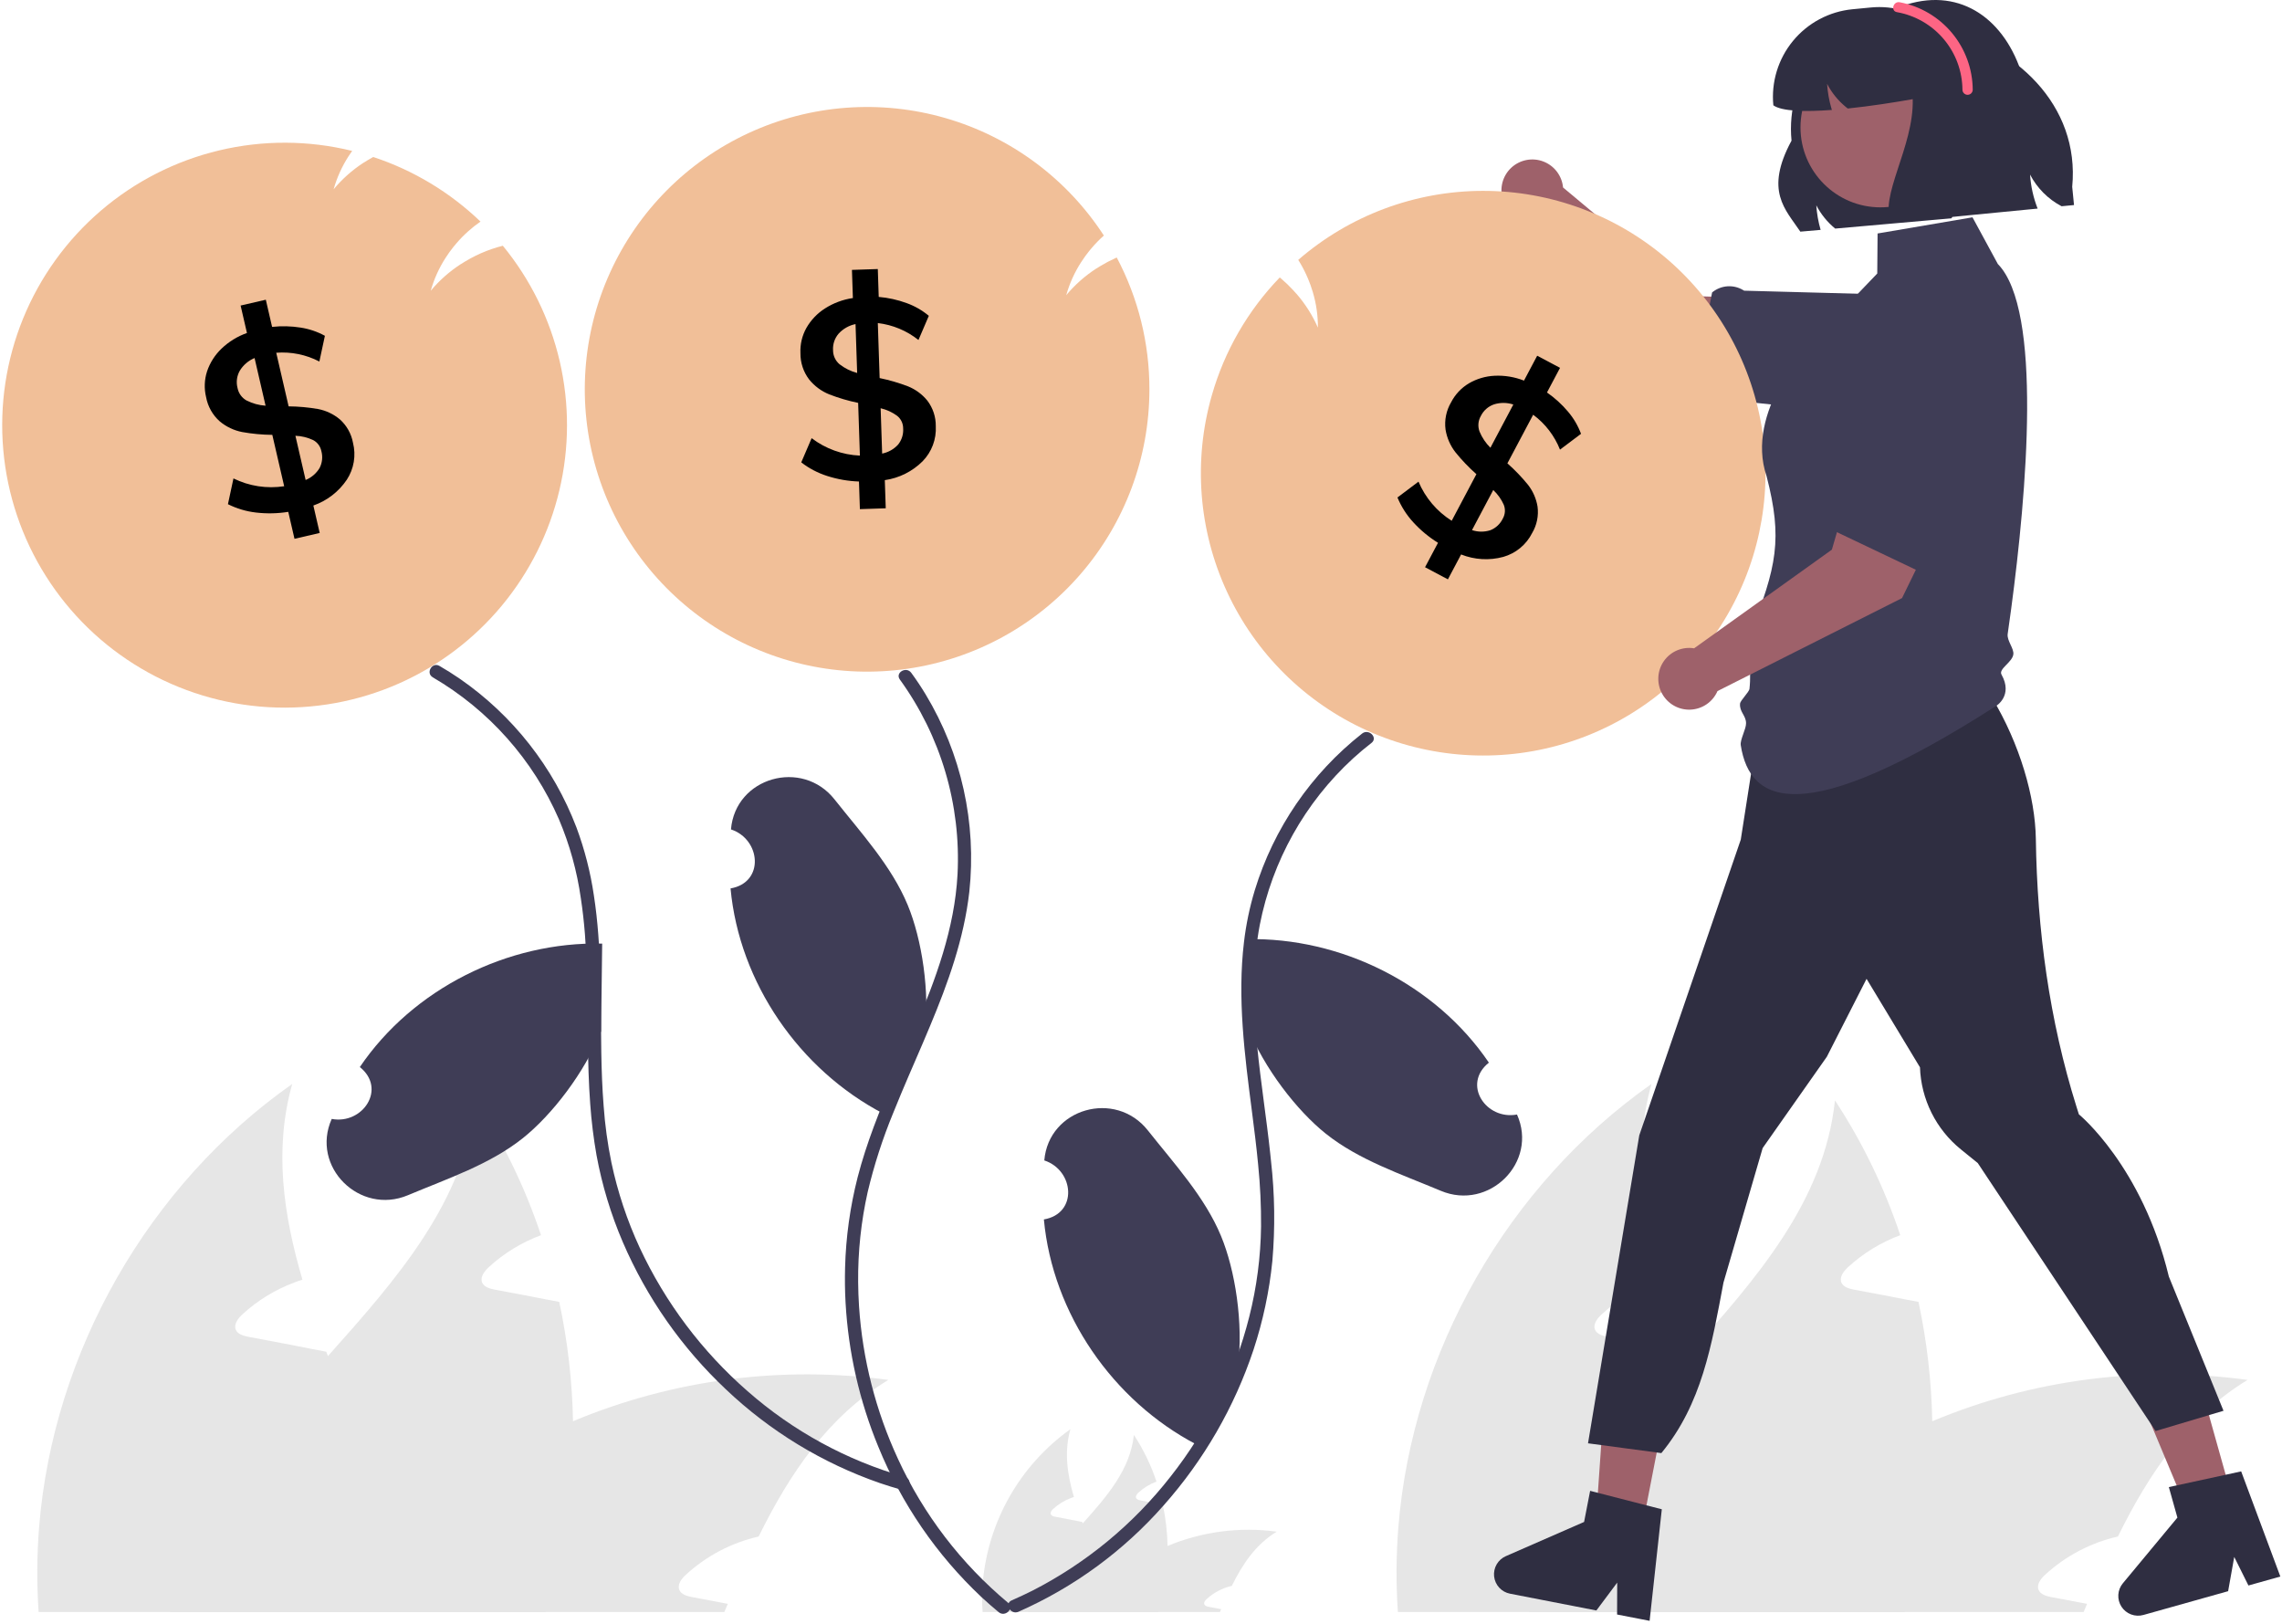 <svg width="666" height="474" viewBox="0 0 666 474" fill="none" xmlns="http://www.w3.org/2000/svg">
<path d="M554.623 104.468C554.691 102.337 554.338 100.213 553.585 98.219C552.831 96.224 551.692 94.398 550.231 92.844C548.771 91.291 547.018 90.04 545.074 89.165C543.13 88.29 541.032 87.806 538.901 87.743L494.133 86.406L456.177 54.713C456.021 53.033 455.396 51.431 454.375 50.088C453.353 48.746 451.975 47.717 450.398 47.119C448.82 46.521 447.106 46.378 445.452 46.706C443.797 47.035 442.267 47.821 441.037 48.975C439.807 50.13 438.926 51.606 438.494 53.237C438.062 54.868 438.096 56.587 438.593 58.199C439.09 59.812 440.029 61.252 441.305 62.356C442.58 63.461 444.139 64.185 445.806 64.447L485.592 109.774L535.192 119.841C537.504 120.31 539.891 120.269 542.185 119.721C544.48 119.172 546.627 118.13 548.477 116.666C550.328 115.203 551.836 113.353 552.898 111.246C553.959 109.139 554.548 106.826 554.623 104.468Z" fill="#9E616A"/>
<path d="M493.814 115.683L499.676 85.339L499.867 85.19C501.112 84.221 502.62 83.649 504.195 83.549C505.769 83.449 507.337 83.826 508.694 84.63L509.035 84.829L548.561 85.894L553.189 88.617L555.859 87.965C563.932 85.995 572.088 84.659 577.064 88.192C579.876 90.187 581.469 93.509 581.938 98.343C582.274 101.814 581.826 105.316 580.626 108.59C579.427 111.864 577.506 114.826 575.007 117.258C572.508 119.689 569.494 121.528 566.188 122.637C562.882 123.747 559.369 124.099 555.909 123.667L553.921 123.397L547.411 120.768L537.341 121.963L531.317 119.488L493.814 115.683Z" fill="#3F3D56"/>
<path d="M340.75 451.155C340.883 457.456 340.014 463.739 338.174 469.767C338.11 469.986 338.033 470.205 337.955 470.424H300.037C300.579 467.754 301.44 465.16 302.6 462.696C305.756 455.998 310.908 450.267 315.995 444.574C323.002 436.73 329.841 428.951 330.923 418.75C333.7 422.984 335.917 427.56 337.517 432.364C335.558 433.09 333.76 434.192 332.224 435.609C331.799 436.009 331.348 436.588 331.567 437.142C331.773 437.606 332.34 437.76 332.842 437.863C334.053 438.095 335.264 438.327 336.474 438.546C337.427 438.739 338.393 438.92 339.359 439.1C340.208 443.065 340.674 447.102 340.75 451.155Z" fill="#E6E6E6"/>
<path d="M372.602 446.982C366.523 450.679 362.659 456.398 359.503 462.799C356.757 463.425 354.222 464.757 352.149 466.663C351.711 467.062 351.26 467.642 351.492 468.195C351.685 468.659 352.265 468.814 352.767 468.917C353.965 469.149 355.188 469.381 356.386 469.599C356.27 469.87 356.154 470.153 356.039 470.424H315.854C317.678 467.964 319.698 465.655 321.894 463.52C322.371 463.044 322.86 462.593 323.362 462.129C328.485 457.5 334.367 453.787 340.75 451.155C350.806 446.952 361.803 445.511 372.602 446.982Z" fill="#E6E6E6"/>
<path d="M322.55 470.424H286.769C286.574 467.558 286.591 464.683 286.821 461.82C287.596 452.959 290.283 444.371 294.696 436.649C299.11 428.927 305.146 422.253 312.387 417.088C310.533 423.696 311.486 430.264 313.418 436.859C313.147 436.949 312.877 437.026 312.632 437.129C310.673 437.855 308.874 438.958 307.339 440.375C306.914 440.774 306.463 441.354 306.682 441.908C306.875 442.371 307.454 442.526 307.957 442.629C309.167 442.861 310.378 443.093 311.576 443.312C312.542 443.505 313.508 443.685 314.474 443.878C314.925 443.956 315.376 444.046 315.826 444.136C315.891 444.29 315.929 444.432 315.994 444.574C318.261 450.821 320.734 457.119 321.893 463.52C322.18 465.127 322.377 466.748 322.485 468.376C322.524 469.058 322.55 469.741 322.55 470.424Z" fill="#E6E6E6"/>
<path d="M167.232 414.753C167.616 432.958 165.103 451.109 159.789 468.526C159.603 469.158 159.38 469.791 159.157 470.424H49.602C51.168 462.712 53.654 455.215 57.007 448.096C66.124 428.745 81.009 412.185 95.709 395.737C115.952 373.074 135.713 350.598 138.838 321.125C146.863 333.358 153.267 346.58 157.891 360.459C152.23 362.557 147.034 365.742 142.597 369.837C141.369 370.991 140.066 372.665 140.699 374.265C141.294 375.605 142.932 376.052 144.383 376.349C147.881 377.019 151.379 377.689 154.877 378.322C157.631 378.88 160.422 379.401 163.213 379.922C165.666 391.376 167.012 403.041 167.232 414.753Z" fill="#E6E6E6"/>
<path d="M259.259 402.696C241.695 413.376 230.531 429.899 221.414 448.393C213.48 450.202 206.155 454.05 200.165 459.557C198.9 460.711 197.597 462.386 198.267 463.986C198.825 465.325 200.5 465.772 201.951 466.07C205.412 466.74 208.947 467.409 212.408 468.042C212.073 468.824 211.738 469.642 211.403 470.424H95.299C100.569 463.315 106.406 456.645 112.752 450.478C114.129 449.1 115.543 447.798 116.994 446.458C131.794 433.083 148.789 422.357 167.232 414.753C196.285 402.607 228.057 398.444 259.259 402.696Z" fill="#E6E6E6"/>
<path d="M114.65 470.424H11.272C10.707 462.145 10.757 453.836 11.421 445.565C15.552 394.472 43.349 345.797 85.289 316.325C79.93 335.415 82.684 354.394 88.266 373.447C87.484 373.707 86.703 373.93 85.996 374.228C80.334 376.325 75.138 379.511 70.701 383.606C69.473 384.759 68.171 386.434 68.803 388.034C69.361 389.374 71.036 389.82 72.487 390.118C75.985 390.788 79.483 391.458 82.944 392.09C85.735 392.648 88.526 393.169 91.317 393.728C92.619 393.951 93.922 394.211 95.224 394.472C95.41 394.918 95.522 395.328 95.708 395.737C102.258 413.785 109.403 431.983 112.752 450.478C113.581 455.119 114.152 459.802 114.464 464.507C114.575 466.479 114.65 468.451 114.65 470.424Z" fill="#E6E6E6"/>
<path d="M563.929 414.753C564.313 432.958 561.801 451.109 556.487 468.526C556.3 469.158 556.077 469.791 555.854 470.424H446.299C447.865 462.712 450.351 455.215 453.704 448.096C462.821 428.745 477.707 412.185 492.406 395.737C512.65 373.074 532.41 350.598 535.536 321.125C543.56 333.358 549.964 346.58 554.589 360.459C548.927 362.557 543.731 365.742 539.294 369.837C538.066 370.991 536.764 372.665 537.396 374.265C537.992 375.605 539.629 376.052 541.08 376.349C544.578 377.019 548.076 377.689 551.574 378.322C554.328 378.88 557.119 379.401 559.91 379.922C562.363 391.376 563.709 403.041 563.929 414.753Z" fill="#E6E6E6"/>
<path d="M655.958 402.696C638.394 413.376 627.23 429.899 618.113 448.393C610.179 450.202 602.855 454.05 596.864 459.557C595.599 460.711 594.297 462.386 594.966 463.986C595.525 465.325 597.199 465.772 598.65 466.07C602.111 466.74 605.646 467.409 609.107 468.042C608.772 468.824 608.437 469.642 608.103 470.424H491.998C497.269 463.315 503.105 456.645 509.451 450.478C510.828 449.1 512.242 447.798 513.693 446.458C528.494 433.083 545.488 422.357 563.931 414.753C592.985 402.607 624.756 398.444 655.958 402.696Z" fill="#E6E6E6"/>
<path d="M511.349 470.424H407.971C407.407 462.145 407.456 453.836 408.12 445.565C412.251 394.472 440.049 345.797 481.988 316.325C476.629 335.415 479.383 354.394 484.965 373.447C484.184 373.707 483.402 373.93 482.695 374.228C477.033 376.325 471.837 379.511 467.4 383.606C466.172 384.759 464.87 386.434 465.502 388.034C466.061 389.374 467.735 389.82 469.187 390.118C472.685 390.788 476.183 391.458 479.643 392.09C482.434 392.648 485.225 393.169 488.016 393.728C489.319 393.951 490.621 394.211 491.924 394.472C492.11 394.918 492.221 395.328 492.407 395.737C498.957 413.785 506.102 431.983 509.451 450.478C510.28 455.119 510.852 459.802 511.163 464.507C511.274 466.479 511.349 468.451 511.349 470.424Z" fill="#E6E6E6"/>
<path d="M335.455 113.652C335.446 133.454 328.306 152.591 315.341 167.558C302.376 182.526 284.455 192.324 264.857 195.158C245.259 197.993 225.296 193.675 208.621 182.994C191.947 172.313 179.677 155.984 174.057 136.996C168.438 118.009 169.845 97.632 178.02 79.597C186.196 61.562 200.593 47.074 218.577 38.786C236.561 30.498 256.928 28.964 275.951 34.465C294.973 39.965 311.378 52.133 322.163 68.741C320.924 69.84 319.762 71.023 318.686 72.282C318.402 72.605 318.119 72.952 317.849 73.287C317.449 73.776 317.076 74.266 316.715 74.768C316.29 75.348 315.891 75.94 315.504 76.546C313.595 79.512 312.136 82.746 311.177 86.141C313.679 83.139 316.619 80.529 319.896 78.4C319.965 78.354 320.039 78.315 320.115 78.284C320.437 78.078 320.759 77.872 321.094 77.666C322.526 76.794 324.01 76.011 325.538 75.322C325.667 75.271 325.795 75.206 325.924 75.155C332.207 87.013 335.48 100.233 335.455 113.652Z" fill="#F1BF98"/>
<path d="M291.471 470.475C289.758 469.058 288.083 467.603 286.448 466.083C273.386 453.804 263.124 438.855 256.36 422.253C250.825 408.86 247.585 394.631 246.778 380.162C246.585 376.736 246.546 373.323 246.636 369.909C246.87 361.007 248.101 352.159 250.307 343.532C252.896 333.511 256.785 323.89 260.855 314.385C262.865 309.683 264.951 304.969 266.96 300.217C273.091 285.766 278.604 270.967 279.454 255.189C280.504 234.859 274.564 214.783 262.62 198.299C261.165 196.289 264.513 194.357 265.956 196.354C267.437 198.376 268.828 200.462 270.129 202.613C280.574 219.922 285.058 240.177 282.893 260.276C281.334 273.968 276.698 286.835 271.417 299.457C268.699 306 265.801 312.465 263.071 318.97C262.246 320.927 261.435 322.885 260.649 324.869C257.586 332.31 255.109 339.98 253.243 347.808C251.304 356.464 250.366 365.315 250.449 374.186C250.474 376.53 250.552 378.861 250.706 381.192C251.724 396.63 255.584 411.747 262.092 425.782C269.544 441.985 280.519 456.321 294.214 467.745C296.133 469.329 293.377 472.046 291.471 470.475Z" fill="#3F3D56"/>
<path d="M263.057 434.734C260.958 434.154 258.88 433.514 256.824 432.815C240.053 427 224.719 417.668 211.847 405.445C198.981 393.33 188.74 378.701 181.76 362.465C178.272 354.331 175.701 345.834 174.097 337.13C173.226 332.185 172.611 327.198 172.255 322.19C171.804 316.098 171.649 309.967 171.572 303.862C171.405 290.029 171.624 275.887 169.524 262.183C168.407 254.238 166.255 246.475 163.123 239.089C155.563 221.723 142.67 207.215 126.312 197.667C124.161 196.418 126.106 193.082 128.257 194.332C130.254 195.491 132.211 196.714 134.118 198.028C149.633 208.728 161.535 223.886 168.249 241.498C170.632 247.908 172.333 254.552 173.324 261.32C175.655 276.402 175.217 291.961 175.488 307.172C175.578 312.349 175.758 317.54 176.17 322.718C176.563 328.292 177.325 333.834 178.45 339.307C180.262 347.864 183.031 356.189 186.706 364.126C194.169 380.127 204.896 394.389 218.197 405.999C231.445 417.636 247.116 426.18 264.075 431.011C266.471 431.681 265.453 435.416 263.057 434.734Z" fill="#3F3D56"/>
<path d="M116.484 199.432C104.495 204.748 91.411 207.127 78.318 206.371C65.226 205.614 52.502 201.745 41.205 195.084C29.908 188.424 20.363 179.163 13.364 168.073C6.364 156.983 2.111 144.382 0.959 131.318C-0.193 118.255 1.789 105.104 6.739 92.96C11.69 80.816 19.467 70.028 29.424 61.493C39.381 52.958 51.231 46.922 63.989 43.886C76.747 40.85 90.046 40.901 102.78 44.037C102.407 44.552 102.046 45.093 101.698 45.634C99.788 48.601 98.33 51.835 97.371 55.23C99.873 52.227 102.812 49.618 106.09 47.489C106.159 47.443 106.232 47.404 106.309 47.373C106.631 47.167 106.953 46.961 107.288 46.755C107.829 46.42 108.37 46.111 108.924 45.815C120.64 49.678 131.34 56.122 140.235 64.671C138.995 65.521 137.812 66.45 136.693 67.453C135.454 68.552 134.292 69.736 133.215 70.995C132.932 71.317 132.648 71.664 132.378 71.999C131.979 72.489 131.605 72.978 131.244 73.48C131.206 73.545 131.154 73.596 131.116 73.661C130.742 74.176 130.382 74.717 130.034 75.258C128.124 78.224 126.666 81.458 125.706 84.853C128.209 81.851 131.148 79.242 134.426 77.112C134.494 77.066 134.568 77.027 134.645 76.997C134.967 76.791 135.289 76.585 135.624 76.378C136.165 76.043 136.706 75.734 137.259 75.438C138.174 74.936 139.114 74.472 140.067 74.034C140.196 73.983 140.325 73.918 140.454 73.867C142.489 72.976 144.596 72.256 146.752 71.716C154.812 81.535 160.496 93.084 163.359 105.462C166.222 117.839 166.187 130.711 163.257 143.072C160.328 155.434 154.582 166.952 146.469 176.728C138.356 186.504 128.094 194.274 116.484 199.432Z" fill="#F1BF98"/>
<path d="M353.685 115.322C348.213 134.353 349.778 154.718 358.093 172.689C366.408 190.661 380.917 205.037 398.964 213.185C417.012 221.334 437.391 222.71 456.37 217.062C475.349 211.414 491.659 199.12 502.315 182.429C512.971 165.739 517.26 145.769 514.396 126.176C511.532 106.582 501.707 88.675 486.72 75.733C471.733 62.791 452.586 55.679 432.784 55.699C412.982 55.72 393.85 62.871 378.89 75.844C379.776 77.244 380.565 78.703 381.251 80.211C381.434 80.598 381.61 81.011 381.777 81.408C382.026 81.989 382.249 82.562 382.456 83.145C382.704 83.819 382.924 84.499 383.128 85.188C384.142 88.567 384.648 92.078 384.63 95.606C383.057 92.028 380.955 88.707 378.394 85.754C378.341 85.691 378.281 85.633 378.216 85.582C377.963 85.295 377.711 85.008 377.446 84.717C376.312 83.483 375.103 82.32 373.825 81.235C373.716 81.15 373.61 81.052 373.5 80.967C364.181 90.623 357.376 102.42 353.685 115.322Z" fill="#F1BF98"/>
<path d="M400.278 216.794C398.411 218.237 396.603 219.757 394.856 221.354C380.843 234.223 371.315 251.238 367.666 269.911C367.409 271.25 367.19 272.602 366.997 273.955C364.009 294.794 368.516 315.943 370.719 336.654C370.796 337.362 370.874 338.058 370.938 338.766C372.043 348.479 372.177 358.277 371.337 368.016C370.45 376.816 368.605 385.492 365.838 393.892C360.257 410.647 351.336 426.097 339.614 439.306C327.904 452.613 313.435 463.21 297.214 470.359C294.96 471.338 292.989 468.002 295.269 467.023C297.291 466.135 299.3 465.207 301.271 464.216C316.966 456.191 330.723 444.842 341.585 430.96C352.465 417.185 360.309 401.265 364.601 384.245C366.773 375.63 367.927 366.789 368.04 357.905C368.079 351.888 367.795 345.873 367.19 339.886C366.7 334.657 366.031 329.428 365.361 324.212C363.236 307.854 361.098 291.239 363.055 274.921C363.656 269.806 364.708 264.755 366.198 259.826C371.722 241.728 382.658 225.757 397.535 214.063C399.48 212.544 402.236 215.261 400.278 216.794Z" fill="#3F3D56"/>
<path d="M264.906 264.093C260.188 252.712 251.346 243.127 243.559 233.288C234.091 221.3 214.605 226.831 213.331 242.044C222.069 244.916 223.203 257.537 213.209 259.265C215.761 286.802 233.333 312.195 257.76 324.958L269.84 302.384C271.473 289.533 269.044 274.067 264.906 264.093Z" fill="#3F3D56"/>
<path d="M269.834 302.439C269.968 302.172 270.103 301.906 270.238 301.64L269.84 302.384L269.834 302.439Z" fill="#2F2E41"/>
<path d="M356.353 360.691C351.635 349.311 342.793 339.726 335.006 329.887C325.538 317.899 306.052 323.43 304.778 338.643C313.516 341.515 314.651 354.136 304.656 355.863C307.208 383.401 324.78 408.794 349.207 421.556L361.288 398.983C362.921 386.131 360.492 370.666 356.353 360.691Z" fill="#3F3D56"/>
<path d="M386.924 330.831C396.55 338.521 408.92 342.647 420.489 347.505C434.568 353.433 448.963 339.184 442.736 325.245C433.697 326.948 426.611 316.442 434.53 310.105C419.003 287.22 391.356 273.463 363.803 274.077L364.119 299.678C368.892 311.722 378.485 324.093 386.924 330.831Z" fill="#3F3D56"/>
<path d="M152.622 332.119C142.997 339.809 130.626 343.935 119.057 348.793C104.979 354.721 90.583 340.472 96.811 326.533C105.85 328.236 112.935 317.73 105.017 311.393C120.544 288.508 148.19 274.751 175.744 275.365L175.428 300.966C170.654 313.009 161.062 325.381 152.622 332.119Z" fill="#3F3D56"/>
<path d="M361.281 399.037C361.415 398.771 361.55 398.505 361.685 398.239L361.287 398.983L361.281 399.037Z" fill="#2F2E41"/>
<path d="M518.348 165.172L515.771 174.188L517.06 211.539L571.155 194.795L576.586 159L518.348 165.172Z" fill="#9E616A"/>
<path d="M479.178 446.173L465.787 443.569L469.462 390.678L489.225 394.522L479.178 446.173Z" fill="#9E616A"/>
<path d="M484.999 440.445L480.512 439.297L466.33 435.647L464.081 435.065L462.316 444.143L439.486 454.123C438.357 454.615 437.415 455.454 436.798 456.519C436.18 457.584 435.92 458.819 436.054 460.043C436.188 461.267 436.711 462.415 437.544 463.321C438.378 464.227 439.48 464.842 440.688 465.077L465.899 469.98L471.981 461.846L471.942 471.155L481.437 473.001L484.999 440.445Z" fill="#2F2E41"/>
<path d="M651.454 437.117L638.319 440.802L617.854 391.893L637.238 386.454L651.454 437.117Z" fill="#9E616A"/>
<path d="M654.082 429.385L649.557 430.374L635.246 433.481L632.976 433.971L635.474 442.874L619.557 462.043C618.769 462.989 618.304 464.162 618.231 465.391C618.158 466.62 618.479 467.84 619.149 468.874C619.818 469.907 620.801 470.698 621.952 471.133C623.104 471.568 624.365 471.623 625.55 471.291L650.277 464.351L652.06 454.353L656.205 462.688L665.518 460.074L654.082 429.385Z" fill="#2F2E41"/>
<path d="M514.483 203.811L575.586 185C575.586 185 573.731 190.931 581.412 203.693C589.437 217.024 593.986 232.582 594.161 244.834C594.538 271.337 598.087 297.7 606.026 322.989L606.716 325.185C606.716 325.185 625.221 340.282 632.978 372.537L648.93 411.704L629.114 417.616L577.214 339.415L572.282 335.423C568.694 332.518 565.771 328.876 563.711 324.744C561.651 320.612 560.503 316.085 560.344 311.471L544.755 285.648L533.167 308.381L514.43 335.033L502.995 374.287C499.547 392.573 496.689 409.692 484.86 424.056L463.461 421.196L478.42 331.322L491.827 292.265L501.881 262.977L508.043 245.027L514.483 203.811Z" fill="#2F2E41"/>
<path d="M510.744 185.008C509.927 190.157 511.249 194.919 510.587 201C510.478 202.007 507.907 204.365 507.828 205.366C507.639 207.752 509.529 208.738 509.587 211C509.633 212.766 507.789 215.845 508.04 217.469C510.685 234.585 526.087 242.186 582.587 206C582.587 206 587.587 203 584.137 196.852C583.217 195.213 587.237 193.304 587.587 191C587.853 189.249 585.659 186.972 585.943 185C586.278 182.672 586.622 180.202 586.968 177.616C591.473 143.872 596.159 90.428 583.066 77.041L575.673 63.421L547.972 68.135L547.875 79.82L528.179 100.362C528.179 100.362 509.095 120.021 515.587 139C520.297 157.243 518.547 165.424 510.744 185.008Z" fill="#3F3D56"/>
<path d="M567.29 106.38C565.245 105.779 563.1 105.588 560.981 105.817C558.861 106.046 556.807 106.691 554.937 107.715C553.066 108.739 551.417 110.122 550.081 111.784C548.746 113.447 547.752 115.356 547.156 117.403L534.629 160.404L494.427 189.194C492.762 188.924 491.054 189.126 489.498 189.778C487.942 190.43 486.601 191.506 485.626 192.883C484.652 194.26 484.083 195.883 483.986 197.567C483.888 199.252 484.265 200.929 485.074 202.41C485.883 203.89 487.092 205.114 488.562 205.941C490.032 206.768 491.705 207.167 493.39 207.09C495.075 207.014 496.705 206.466 498.095 205.508C499.484 204.551 500.576 203.223 501.248 201.675L555.108 174.535L577.296 129.047C578.331 126.926 578.89 124.606 578.935 122.247C578.98 119.888 578.51 117.548 577.557 115.39C576.604 113.232 575.192 111.307 573.419 109.751C571.645 108.195 569.554 107.044 567.29 106.38Z" fill="#9E616A"/>
<path d="M562.89 168.056L534.987 154.769L534.891 154.546C534.265 153.098 534.089 151.495 534.388 149.946C534.686 148.396 535.444 146.973 536.563 145.861L536.842 145.582L547.79 107.586L551.586 103.79L551.625 101.042C551.744 92.733 552.497 84.502 557.165 80.572C559.802 78.351 563.418 77.642 568.214 78.401C571.659 78.946 574.936 80.258 577.804 82.241C580.673 84.224 583.059 86.826 584.785 89.856C586.512 92.885 587.536 96.264 587.78 99.742C588.025 103.221 587.484 106.71 586.198 109.951L585.438 111.807L581.259 117.45L579.89 127.497L575.982 132.708L562.89 168.056Z" fill="#3F3D56"/>
<path d="M525.427 67.6L531.347 67.082C530.669 64.747 530.247 62.346 530.089 59.92C531.446 62.533 533.321 64.842 535.6 66.706L569.548 63.71L590.203 22.027C585.285 5.875 572.551 -3.632 556.484 1.31C555.515 1.608 554.526 1.963 553.54 2.369C544.412 3.586 536.112 8.298 530.388 15.512C524.665 22.726 521.963 31.88 522.853 41.045C514.913 55.762 521.072 61.084 525.427 67.6Z" fill="#2F2E41"/>
<path d="M548.801 60.509C561.686 60.509 572.131 50.063 572.131 37.179C572.131 24.294 561.686 13.848 548.801 13.848C535.916 13.848 525.471 24.294 525.471 37.179C525.471 50.063 535.916 60.509 548.801 60.509Z" fill="#9E616A"/>
<path d="M517.55 30.734C520.049 32.507 526.83 32.669 534.644 32.079C534.586 31.931 534.539 31.78 534.493 31.628C533.815 29.294 533.393 26.892 533.235 24.466C534.592 27.079 536.467 29.388 538.746 31.252C538.916 31.391 539.087 31.53 539.269 31.666C545.915 30.975 552.837 29.893 558.227 28.938C558.612 42.895 548.17 57.654 552.056 65.016L594.681 60.871C593.435 57.698 592.69 54.351 592.472 50.949C594.526 54.895 597.737 58.119 601.675 60.188L605.298 59.84L604.773 54.522C607.071 30.684 588.152 12.823 564.617 7.813C559.383 3.545 552.671 1.522 545.95 2.188L540.628 2.701C537.272 3.026 534.013 4.009 531.037 5.594C528.061 7.179 525.426 9.335 523.283 11.938C521.14 14.541 519.53 17.541 518.547 20.766C517.563 23.991 517.224 27.378 517.55 30.734Z" fill="#2F2E41"/>
<path d="M553.611 3.544C558.948 4.49 563.785 7.277 567.279 11.42C570.774 15.563 572.707 20.8 572.74 26.22C572.754 26.608 572.917 26.977 573.197 27.247C573.477 27.517 573.851 27.669 574.24 27.669C574.629 27.669 575.003 27.517 575.283 27.247C575.563 26.977 575.727 26.608 575.74 26.22C575.706 20.144 573.559 14.269 569.667 9.604C565.775 4.938 560.38 1.773 554.409 0.651C552.521 0.311 551.711 3.202 553.611 3.544Z" fill="#FD6584"/>
<path d="M99.155 122.356C97.338 120.846 95.17 119.818 92.851 119.368C90.005 118.874 87.123 118.613 84.234 118.587L80.619 102.94C84.973 102.602 89.334 103.489 93.209 105.502L94.821 97.996C92.618 96.791 90.222 95.979 87.74 95.599C84.985 95.16 82.184 95.093 79.411 95.398L77.579 87.467L70.223 89.166L72.073 97.175C69.306 98.15 66.778 99.704 64.658 101.731C62.742 103.558 61.296 105.822 60.444 108.329C59.643 110.769 59.54 113.384 60.147 115.88C60.646 118.62 62.05 121.114 64.133 122.964C66.023 124.545 68.284 125.62 70.704 126.085C73.6 126.602 76.533 126.875 79.474 126.902L82.938 141.897C77.887 142.67 72.721 141.875 68.135 139.621L66.526 147.136C69.095 148.421 71.87 149.246 74.725 149.573C77.854 149.94 81.019 149.872 84.13 149.371L85.947 157.234L93.303 155.534L91.453 147.525C95.436 146.135 98.861 143.493 101.218 139.994C102.248 138.419 102.94 136.648 103.25 134.792C103.56 132.936 103.48 131.036 103.018 129.212C102.533 126.559 101.173 124.145 99.155 122.356ZM77.509 118.396C75.591 118.267 73.719 117.757 72 116.898C71.311 116.521 70.713 115.996 70.251 115.362C69.788 114.727 69.472 113.997 69.325 113.226C68.871 111.502 69.119 109.67 70.015 108.129C71.026 106.497 72.523 105.222 74.295 104.483L77.509 118.396ZM93.26 136.598C92.311 138.16 90.887 139.377 89.197 140.072L86.217 127.171C88.001 127.234 89.753 127.657 91.369 128.414C91.99 128.737 92.53 129.196 92.949 129.756C93.368 130.317 93.656 130.965 93.79 131.652C94.244 133.308 94.054 135.075 93.26 136.598Z" fill="black"/>
<path d="M270.638 116.903C269.147 115.071 267.217 113.645 265.028 112.757C262.33 111.724 259.552 110.912 256.723 110.331L256.19 94.28C260.527 94.787 264.635 96.498 268.05 99.219L271.078 92.165C269.148 90.557 266.953 89.299 264.591 88.448C261.972 87.487 259.236 86.882 256.457 86.647L256.186 78.511L248.641 78.762L248.914 86.977C246.011 87.401 243.231 88.438 240.76 90.019C238.528 91.443 236.673 93.386 235.355 95.682C234.098 97.922 233.493 100.468 233.608 103.034C233.57 105.82 234.467 108.538 236.155 110.754C237.705 112.67 239.717 114.159 242.002 115.082C244.744 116.147 247.569 116.98 250.45 117.573L250.96 132.955C245.855 132.74 240.939 130.965 236.874 127.869L233.847 134.934C236.121 136.69 238.685 138.034 241.423 138.904C244.423 139.867 247.542 140.41 250.691 140.518L250.959 148.583L258.505 148.333L258.232 140.117C262.408 139.52 266.279 137.587 269.265 134.608C270.579 133.261 271.599 131.656 272.261 129.895C272.922 128.133 273.211 126.254 273.108 124.375C273.144 121.678 272.274 119.047 270.638 116.903ZM250.16 108.848C248.303 108.352 246.564 107.491 245.043 106.316C244.439 105.814 243.954 105.184 243.623 104.472C243.291 103.76 243.121 102.983 243.125 102.198C243.012 100.419 243.609 98.669 244.785 97.33C246.091 95.923 247.805 94.96 249.686 94.576L250.16 108.848ZM262.11 129.743C260.878 131.093 259.247 132.013 257.454 132.369L257.015 119.136C258.753 119.541 260.391 120.293 261.831 121.347C262.378 121.784 262.82 122.339 263.123 122.969C263.427 123.6 263.584 124.291 263.583 124.991C263.709 126.704 263.183 128.402 262.11 129.743Z" fill="black"/>
<path d="M448.732 147.841C448.35 145.51 447.385 143.313 445.928 141.453C444.102 139.215 442.096 137.129 439.931 135.217L447.454 121.028C450.964 123.626 453.676 127.154 455.285 131.213L461.421 126.6C460.547 124.246 459.269 122.063 457.643 120.149C455.849 118.012 453.777 116.126 451.483 114.539L455.296 107.348L448.626 103.811L444.775 111.073C442.046 109.997 439.119 109.514 436.189 109.656C433.544 109.78 430.969 110.543 428.683 111.879C426.479 113.197 424.687 115.105 423.51 117.387C422.092 119.785 421.517 122.589 421.879 125.351C422.27 127.784 423.275 130.077 424.797 132.015C426.646 134.302 428.683 136.431 430.886 138.378L423.677 151.975C419.355 149.249 415.974 145.263 413.987 140.556L407.847 145.178C408.946 147.832 410.501 150.274 412.443 152.391C414.567 154.719 417.002 156.742 419.681 158.402L415.9 165.532L422.57 169.068L426.421 161.806C430.341 163.366 434.66 163.615 438.733 162.516C440.543 162.002 442.226 161.117 443.676 159.918C445.126 158.719 446.312 157.232 447.157 155.551C448.53 153.23 449.085 150.515 448.732 147.841ZM434.976 130.665C433.612 129.311 432.531 127.699 431.796 125.924C431.523 125.187 431.415 124.4 431.482 123.617C431.548 122.834 431.788 122.076 432.182 121.397C432.968 119.798 434.357 118.576 436.043 118C437.876 117.429 439.842 117.447 441.665 118.049L434.976 130.665ZM434.946 154.736C433.206 155.294 431.333 155.281 429.601 154.698L435.804 143C437.11 144.216 438.157 145.684 438.881 147.315C439.139 147.966 439.246 148.666 439.195 149.365C439.144 150.063 438.937 150.74 438.588 151.347C437.846 152.896 436.545 154.107 434.946 154.736Z" fill="black"/>
</svg>
